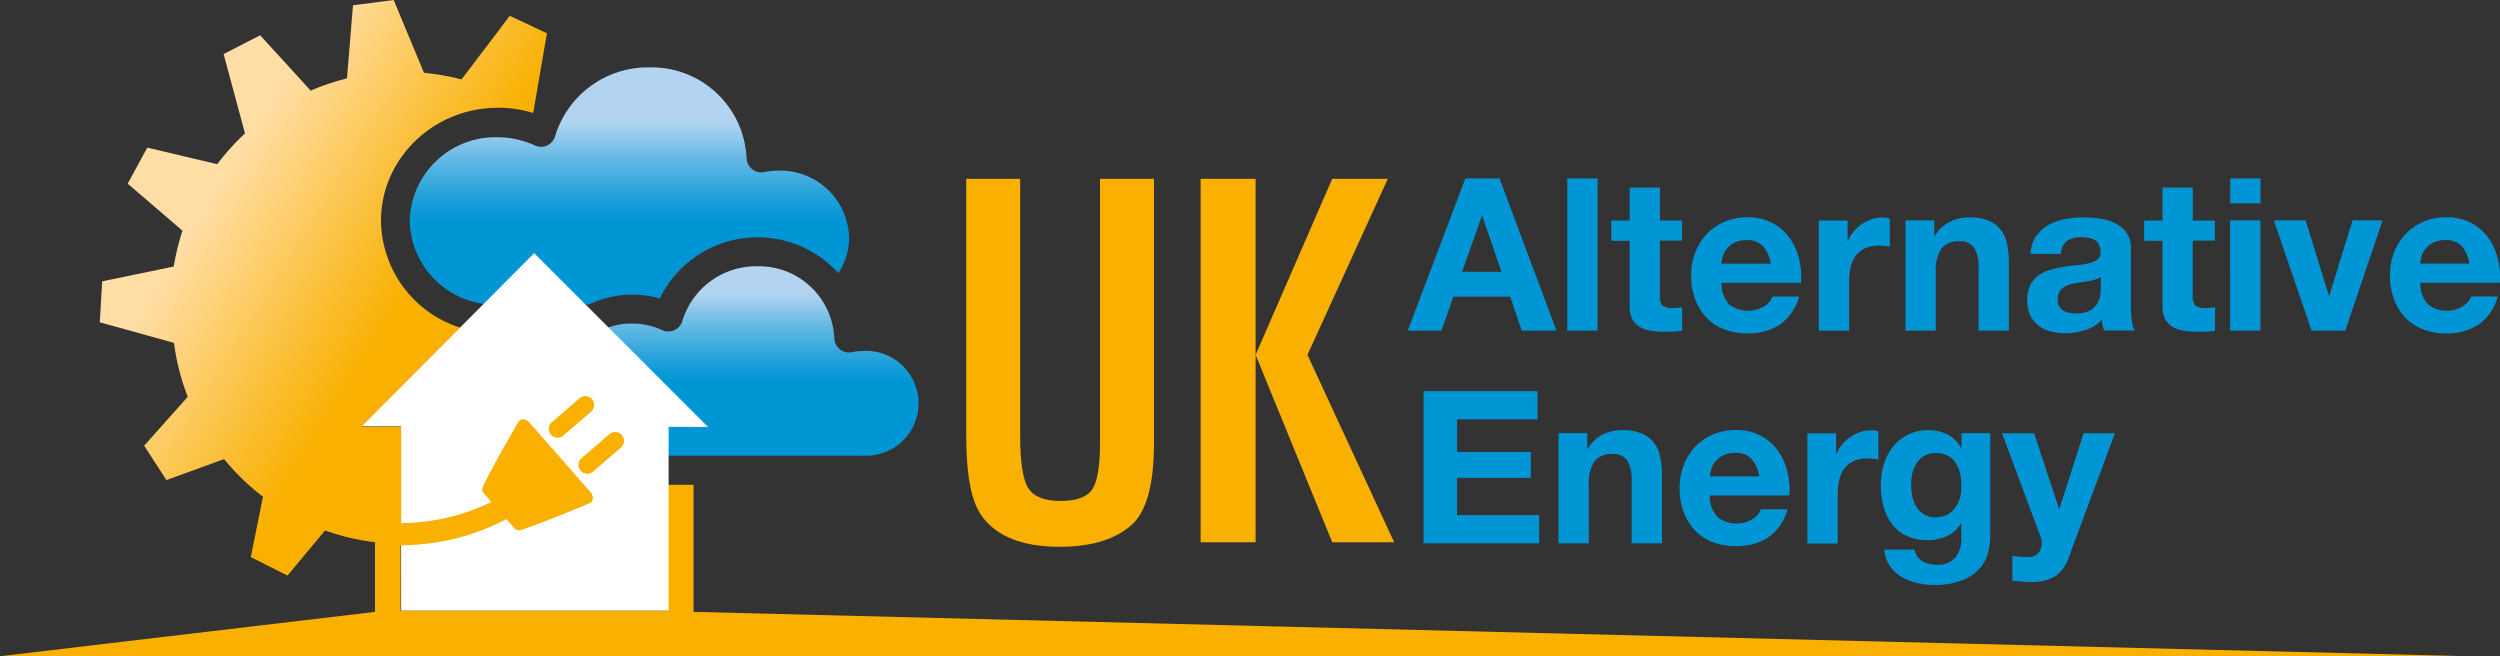 <svg xmlns="http://www.w3.org/2000/svg" xmlns:xlink="http://www.w3.org/1999/xlink" width="350" height="91.869" viewBox="0 0 350 91.869"><rect x="0" y="0" width="350" height="91.869" fill="#333333" stroke="none"/><defs><linearGradient id="a" x1="0.5" y1="0.041" x2="0.5" y2="0.841" gradientUnits="objectBoundingBox"><stop offset="0.13" stop-color="#b2d4f1"/><stop offset="0.34" stop-color="#66b9e5"/><stop offset="0.52" stop-color="#2fa6dd"/><stop offset="0.65" stop-color="#0c9ad7"/><stop offset="0.72" stop-color="#0096d6"/></linearGradient><linearGradient id="b" x1="0.5" y1="0.175" x2="0.5" y2="0.844" gradientUnits="objectBoundingBox"><stop offset="0.08" stop-color="#b2d4f1"/><stop offset="0.31" stop-color="#66b9e5"/><stop offset="0.5" stop-color="#2fa6dd"/><stop offset="0.65" stop-color="#0c9ad7"/><stop offset="0.72" stop-color="#0096d6"/></linearGradient><linearGradient id="c" x1="0.324" y1="0.247" x2="0.714" y2="0.557" gradientUnits="objectBoundingBox"><stop offset="0" stop-color="#ffdea5"/><stop offset="0.91" stop-color="#f9b000"/></linearGradient></defs><g transform="translate(0 0)"><path d="M105.9,42.079a7.588,7.588,0,0,0-1.595.161,2.065,2.065,0,0,1-2.473-1.966A10.561,10.561,0,0,0,91.019,30.21a10.794,10.794,0,0,0-10.448,7.629,2.046,2.046,0,0,1-2.831,1.311,9.969,9.969,0,0,0-4.167-.915,9.5,9.5,0,0,0-9.693,9.248,9.5,9.5,0,0,0,9.693,9.248h32.344a7.341,7.341,0,1,0,0-14.664Z" transform="translate(14.97 7.067)" fill="url(#a)"/><path d="M77.677,39.455a14.079,14.079,0,0,1,3.808.519,15.239,15.239,0,0,1,25-3.536,8.977,8.977,0,0,0,1.5-4.97,9.627,9.627,0,0,0-9.842-9.384,10.485,10.485,0,0,0-2.04.21,2.047,2.047,0,0,1-1.694-.408,2.125,2.125,0,0,1-.779-1.558A13.312,13.312,0,0,0,79.989,7.63a13.569,13.569,0,0,0-13.155,9.619,2.063,2.063,0,0,1-1.113,1.311,2.037,2.037,0,0,1-1.719,0,12.516,12.516,0,0,0-5.267-1.15A12.014,12.014,0,0,0,46.47,29.131,12.014,12.014,0,0,0,58.735,40.852H71.507a14.086,14.086,0,0,1,6.17-1.409Z" transform="translate(10.886 1.804)" fill="url(#b)"/><path d="M56.076,72.619h37.4V55H97.1V72.792L345.519,79H0l34.987-4.137L52.5,72.792V55h3.58Z" transform="translate(0 12.871)" fill="#f9b000"/><g transform="translate(13.971 0)"><path d="M53.486,59.72h-5.5l13.8-13.838A15.906,15.906,0,0,1,50.667,30.909c0-8.727,7.357-15.825,16.395-15.825a16.8,16.8,0,0,1,4.9.728c.012-.037.037-.074.049-.111h-.012L73.9,4.654,68.693,2.222l-6.751,8.9a32.74,32.74,0,0,0-5.255-.926L52.447,0l-5.7.741-.841,10.233a33.26,33.26,0,0,0-5.082,1.716L33.753,4.938,28.634,7.567l2.992,11.11a32.7,32.7,0,0,0-3.882,4.308l-9.792-2.321-2.745,5.049,7.666,6.579a35.019,35.019,0,0,0-1.224,5.024L11.634,39.389,11.3,45.117l10.386,2.888a32.182,32.182,0,0,0,1.929,7.542l-6.1,6.851,3.116,4.814,8.074-2.938A32.3,32.3,0,0,0,33.827,69.3c.1.086.21.148.321.235l-1.706,8.456,5.131,2.592,5.267-6.32a31.82,31.82,0,0,0,10.67,1.876V59.707Z" transform="translate(-11.3 0)" fill="url(#c)"/></g><path d="M89.437,53.1,65.1,28.77,40.97,53l5.5.012v25.8h37.45V53.09Z" transform="translate(9.685 6.67)" fill="#fff"/><path d="M44.38,62.706h1.3a29.03,29.03,0,0,0,12.7-2.943c-.2-.223-.371-.445-.519-.618-.507-.606-.7-.692-.754-1.2s4.488-8.432,5.02-9.335,1.471-.1,1.471-.1l4.463,5.069h0l4.3,4.921s.68,1.039-.284,1.459-9.409,3.882-9.916,3.771-.569-.359-1.1-.94c-.161-.173-.359-.4-.569-.631a32.1,32.1,0,0,1-10.979,3.412,32.885,32.885,0,0,1-3.833.247h-1.3v-3.1Zm24.06-12.24,3.907-3.351a1.236,1.236,0,1,0-1.607-1.879L66.833,48.6a1.241,1.241,0,0,0,1.62,1.879Zm2.436,4.9a1.235,1.235,0,0,0,1.743.136l3.907-3.363a1.236,1.236,0,0,0-1.607-1.879l-3.907,3.363A1.235,1.235,0,0,0,70.876,55.362Z" transform="translate(10.405 10.522)" fill="#f9b000"/><g transform="translate(135.27 24.98)"><path d="M109.81,20.352h7.554V56.319q0,5.508,1.113,7.319c.767,1.212,2.275,1.818,4.513,1.818s3.722-.532,4.439-1.583q1.113-1.613,1.113-6.565V20.352H136.1V57.308q0,8.309-2.856,11.239c-2.275,2.225-5.737,3.326-10.4,3.326q-7.7,0-10.843-4.29-2.188-2.93-2.188-11.276V20.34Zm32.814,0h7.7V45.006l10.732-24.654h7.777L157.584,45.006l12.141,26.236h-8.667L150.327,45.006V71.242h-7.7V20.352Z" transform="translate(-109.81 -20.303)" fill="#f9b000"/><path d="M172.656,20.31l7.962,21.3h-4.859l-1.607-4.748H166.19l-1.669,4.748H159.81l8.061-21.3h4.81Zm.272,13.069-2.683-7.814h-.062l-2.77,7.814h5.527ZM186.38,20.31v21.3h-4.241V20.31h4.241Zm11.82,5.873v2.831h-3.1v7.641a2.091,2.091,0,0,0,.359,1.434,2.091,2.091,0,0,0,1.434.359,6.365,6.365,0,0,0,.692-.025c.223-.025.42-.049.631-.087v3.289a10.636,10.636,0,0,1-1.187.124c-.433.025-.865.025-1.286.025a12.873,12.873,0,0,1-1.867-.136,4.371,4.371,0,0,1-1.558-.519,2.845,2.845,0,0,1-1.063-1.1,3.935,3.935,0,0,1-.383-1.879v-9.1H188.3V26.208h2.572V21.583h4.241v4.624h3.1Zm6.565,11.733a4.344,4.344,0,0,0,4.958.284,2.714,2.714,0,0,0,1.137-1.36h3.734a7.019,7.019,0,0,1-2.745,3.969,8.143,8.143,0,0,1-4.476,1.2,8.955,8.955,0,0,1-3.289-.581,6.654,6.654,0,0,1-2.473-1.657,7.42,7.42,0,0,1-1.57-2.572,9.319,9.319,0,0,1-.556-3.289,8.761,8.761,0,0,1,.569-3.227,7.8,7.8,0,0,1,1.607-2.584,7.444,7.444,0,0,1,2.5-1.719,7.916,7.916,0,0,1,3.2-.631,7.377,7.377,0,0,1,3.437.767,6.755,6.755,0,0,1,2.4,2.04,8.4,8.4,0,0,1,1.36,2.93,10.563,10.563,0,0,1,.3,3.437H203.727a4.289,4.289,0,0,0,1.039,2.98Zm4.785-8.123a2.972,2.972,0,0,0-2.312-.841,3.571,3.571,0,0,0-1.682.346,3.258,3.258,0,0,0-1.076.853,3.017,3.017,0,0,0-.569,1.076,5.189,5.189,0,0,0-.2,1.014h6.9A4.888,4.888,0,0,0,209.55,29.793Zm11.832-3.61v2.868h.062a5.19,5.19,0,0,1,.8-1.323,5.525,5.525,0,0,1,1.162-1.051,5.809,5.809,0,0,1,1.4-.668,5.006,5.006,0,0,1,1.558-.235,3.419,3.419,0,0,1,.927.148v3.944a7.207,7.207,0,0,0-.717-.1c-.284-.025-.544-.049-.8-.049a4.641,4.641,0,0,0-1.966.383,3.541,3.541,0,0,0-1.3,1.063,4.052,4.052,0,0,0-.7,1.57,8.73,8.73,0,0,0-.21,1.941v6.949h-4.241V26.2h4.031Zm12.141,0v2.151h.087a4.874,4.874,0,0,1,2.09-1.953,6.034,6.034,0,0,1,2.621-.618,7.212,7.212,0,0,1,2.794.457,4.179,4.179,0,0,1,1.719,1.286,4.785,4.785,0,0,1,.878,2,12.223,12.223,0,0,1,.247,2.609v9.5h-4.241V32.9a5.386,5.386,0,0,0-.593-2.844,2.293,2.293,0,0,0-2.114-.94,2.966,2.966,0,0,0-2.51,1.026,5.724,5.724,0,0,0-.779,3.388v8.086h-4.241V26.183h4.031Zm14.243,2.275a4.986,4.986,0,0,1,1.669-1.583,7.43,7.43,0,0,1,2.287-.853,12.628,12.628,0,0,1,2.547-.26,17.1,17.1,0,0,1,2.362.161,7.189,7.189,0,0,1,2.176.643,4.33,4.33,0,0,1,1.607,1.323,3.7,3.7,0,0,1,.631,2.25v8.024a15.018,15.018,0,0,0,.124,2,3.535,3.535,0,0,0,.42,1.434h-4.3a7.041,7.041,0,0,1-.2-.729,5.2,5.2,0,0,1-.1-.767,5.509,5.509,0,0,1-2.386,1.459,9.417,9.417,0,0,1-2.807.42,7.379,7.379,0,0,1-2.065-.272,4.431,4.431,0,0,1-1.669-.841,3.906,3.906,0,0,1-1.125-1.434,4.805,4.805,0,0,1-.408-2.065,4.639,4.639,0,0,1,.457-2.164,3.881,3.881,0,0,1,1.2-1.36,5.442,5.442,0,0,1,1.669-.767c.631-.173,1.261-.3,1.892-.408s1.261-.173,1.879-.235a11.113,11.113,0,0,0,1.644-.272,3.039,3.039,0,0,0,1.137-.519,1.137,1.137,0,0,0,.383-1,2.263,2.263,0,0,0-.223-1.088,1.623,1.623,0,0,0-.593-.631,2.313,2.313,0,0,0-.865-.3,7.178,7.178,0,0,0-1.063-.074,3.176,3.176,0,0,0-1.966.532,2.4,2.4,0,0,0-.841,1.793H247a4.99,4.99,0,0,1,.742-2.473Zm8.37,5.984a8.023,8.023,0,0,1-.865.223q-.464.093-.964.148c-.334.037-.68.087-1.014.148a8.029,8.029,0,0,0-.94.235,2.587,2.587,0,0,0-.8.408,2.158,2.158,0,0,0-.556.643,2.1,2.1,0,0,0-.21.989,1.939,1.939,0,0,0,.21.952,1.608,1.608,0,0,0,.569.618,2.08,2.08,0,0,0,.841.309,5.166,5.166,0,0,0,.989.087,3.68,3.68,0,0,0,1.941-.42,2.912,2.912,0,0,0,1.014-1,3.1,3.1,0,0,0,.408-1.175,8.122,8.122,0,0,0,.074-.952V34.071a1.837,1.837,0,0,1-.668.371ZM272.8,26.183v2.831h-3.1v7.641a2.091,2.091,0,0,0,.359,1.434,2.091,2.091,0,0,0,1.434.359,6.365,6.365,0,0,0,.692-.025c.223-.025.433-.049.631-.087v3.289a10.567,10.567,0,0,1-1.2.124c-.433.025-.865.025-1.286.025a12.743,12.743,0,0,1-1.867-.136,4.306,4.306,0,0,1-1.546-.519,2.845,2.845,0,0,1-1.063-1.1,3.935,3.935,0,0,1-.383-1.879v-9.1H262.9V26.208h2.572V21.583h4.241v4.624h3.1Zm2.151-2.386V20.31H279.2V23.8Zm4.228,2.386v15.43h-4.241V26.183h4.241Zm7.159,15.43-5.279-15.43h4.451l3.252,10.534h.062l3.252-10.534h4.2l-5.218,15.43h-4.711Zm16.246-3.7a4.344,4.344,0,0,0,4.958.284,2.714,2.714,0,0,0,1.137-1.36h3.734a7.019,7.019,0,0,1-2.745,3.969,8.114,8.114,0,0,1-4.476,1.2,8.841,8.841,0,0,1-3.276-.581,6.654,6.654,0,0,1-2.473-1.657,7.42,7.42,0,0,1-1.57-2.572,9.32,9.32,0,0,1-.556-3.289,8.761,8.761,0,0,1,.569-3.227A7.8,7.8,0,0,1,299.5,28.1a7.57,7.57,0,0,1,2.5-1.719,7.916,7.916,0,0,1,3.2-.631,7.377,7.377,0,0,1,3.437.767,6.755,6.755,0,0,1,2.4,2.04,8.4,8.4,0,0,1,1.36,2.93,10.562,10.562,0,0,1,.3,3.437H301.562a4.234,4.234,0,0,0,1.051,2.98Zm4.785-8.123a2.972,2.972,0,0,0-2.312-.841,3.571,3.571,0,0,0-1.681.346,3.259,3.259,0,0,0-1.076.853,3.017,3.017,0,0,0-.569,1.076,5.187,5.187,0,0,0-.2,1.014h6.9a4.888,4.888,0,0,0-1.063-2.448ZM177.96,50.095v3.944H166.709V58.6h10.324v3.635H166.709v5.218H178.2V71.4H162.023v-21.3H177.96Zm6.986,5.873v2.151h.087a4.874,4.874,0,0,1,2.09-1.954,6.035,6.035,0,0,1,2.621-.618,7.452,7.452,0,0,1,2.794.457,4.178,4.178,0,0,1,1.719,1.286,4.785,4.785,0,0,1,.878,2,12.191,12.191,0,0,1,.26,2.609v9.5h-4.241V62.681a5.386,5.386,0,0,0-.593-2.844,2.293,2.293,0,0,0-2.114-.94,2.966,2.966,0,0,0-2.51,1.026,5.7,5.7,0,0,0-.779,3.388V71.4h-4.241V55.968h4.031Zm18.2,11.733a4.344,4.344,0,0,0,4.958.284,2.714,2.714,0,0,0,1.137-1.36h3.734a7.019,7.019,0,0,1-2.745,3.969,8.114,8.114,0,0,1-4.476,1.2,8.955,8.955,0,0,1-3.289-.581,6.654,6.654,0,0,1-2.473-1.657,7.42,7.42,0,0,1-1.57-2.572,9.367,9.367,0,0,1-.556-3.289,8.761,8.761,0,0,1,.569-3.227,7.8,7.8,0,0,1,1.607-2.584,7.517,7.517,0,0,1,2.485-1.719,7.958,7.958,0,0,1,3.2-.631,7.377,7.377,0,0,1,3.437.767,6.755,6.755,0,0,1,2.4,2.04,8.44,8.44,0,0,1,1.36,2.918,10.563,10.563,0,0,1,.3,3.437H202.095a4.289,4.289,0,0,0,1.039,2.98Zm4.8-8.123a2.972,2.972,0,0,0-2.312-.841,3.571,3.571,0,0,0-1.682.346,3.259,3.259,0,0,0-1.076.853,3.017,3.017,0,0,0-.569,1.076,5.187,5.187,0,0,0-.2,1.014h6.9a4.888,4.888,0,0,0-1.063-2.448Zm11.832-3.61v2.868h.062a5.273,5.273,0,0,1,1.966-2.362,5.809,5.809,0,0,1,1.4-.668,5.005,5.005,0,0,1,1.558-.235,3.349,3.349,0,0,1,.927.148v3.944a7.2,7.2,0,0,0-.717-.1c-.284-.025-.544-.049-.8-.049a4.641,4.641,0,0,0-1.966.383,3.424,3.424,0,0,0-1.3,1.063,4.136,4.136,0,0,0-.7,1.57,8.731,8.731,0,0,0-.21,1.941v6.949h-4.241V55.992h4.031ZM241.09,72.535A5.345,5.345,0,0,1,240,74.761a6.336,6.336,0,0,1-2.411,1.743,10.354,10.354,0,0,1-4.241.717,10.022,10.022,0,0,1-2.312-.284,7.224,7.224,0,0,1-2.151-.878,5.286,5.286,0,0,1-1.607-1.533,4.421,4.421,0,0,1-.729-2.25h4.2a2.413,2.413,0,0,0,1.162,1.657,4.2,4.2,0,0,0,2,.457,3.074,3.074,0,0,0,2.609-1.076,4.206,4.206,0,0,0,.791-2.72V68.566h-.062a4.189,4.189,0,0,1-1.953,1.805,6.369,6.369,0,0,1-2.671.581,6.709,6.709,0,0,1-2.98-.606,5.709,5.709,0,0,1-2.065-1.669,7.048,7.048,0,0,1-1.175-2.473,11.766,11.766,0,0,1-.371-3,9.794,9.794,0,0,1,.433-2.881,7.44,7.44,0,0,1,1.273-2.448,6,6,0,0,1,2.077-1.681,6.21,6.21,0,0,1,2.844-.631,5.9,5.9,0,0,1,2.671.569,4.67,4.67,0,0,1,1.929,1.9h.062V55.968h4.031V70.409a10.018,10.018,0,0,1-.26,2.114Zm-5.8-5.131a3.282,3.282,0,0,0,1.137-.952,4.232,4.232,0,0,0,.668-1.36,5.649,5.649,0,0,0,.223-1.595,9.318,9.318,0,0,0-.173-1.805,4.808,4.808,0,0,0-.593-1.508,3.056,3.056,0,0,0-1.1-1.039,3.482,3.482,0,0,0-1.731-.383,3.044,3.044,0,0,0-2.609,1.323,4.359,4.359,0,0,0-.631,1.4,6.61,6.61,0,0,0-.2,1.657,8.1,8.1,0,0,0,.161,1.657,4.4,4.4,0,0,0,.569,1.471,3.4,3.4,0,0,0,1.063,1.076,2.955,2.955,0,0,0,1.644.42A3.431,3.431,0,0,0,235.3,67.4ZM250.45,76a6.2,6.2,0,0,1-3.4.8c-.433,0-.865-.012-1.3-.049s-.865-.062-1.3-.1V73.166c.4.037.8.074,1.224.124a8.458,8.458,0,0,0,1.249.025,1.678,1.678,0,0,0,1.236-.655,2.1,2.1,0,0,0,.408-1.249,2.709,2.709,0,0,0-.173-.952l-5.4-14.478h4.5l3.487,10.559h.062l3.375-10.559h4.389l-6.442,17.334a5.2,5.2,0,0,1-1.9,2.683Z" transform="translate(-97.99 -20.31)" fill="#0096d6"/></g></g></svg>